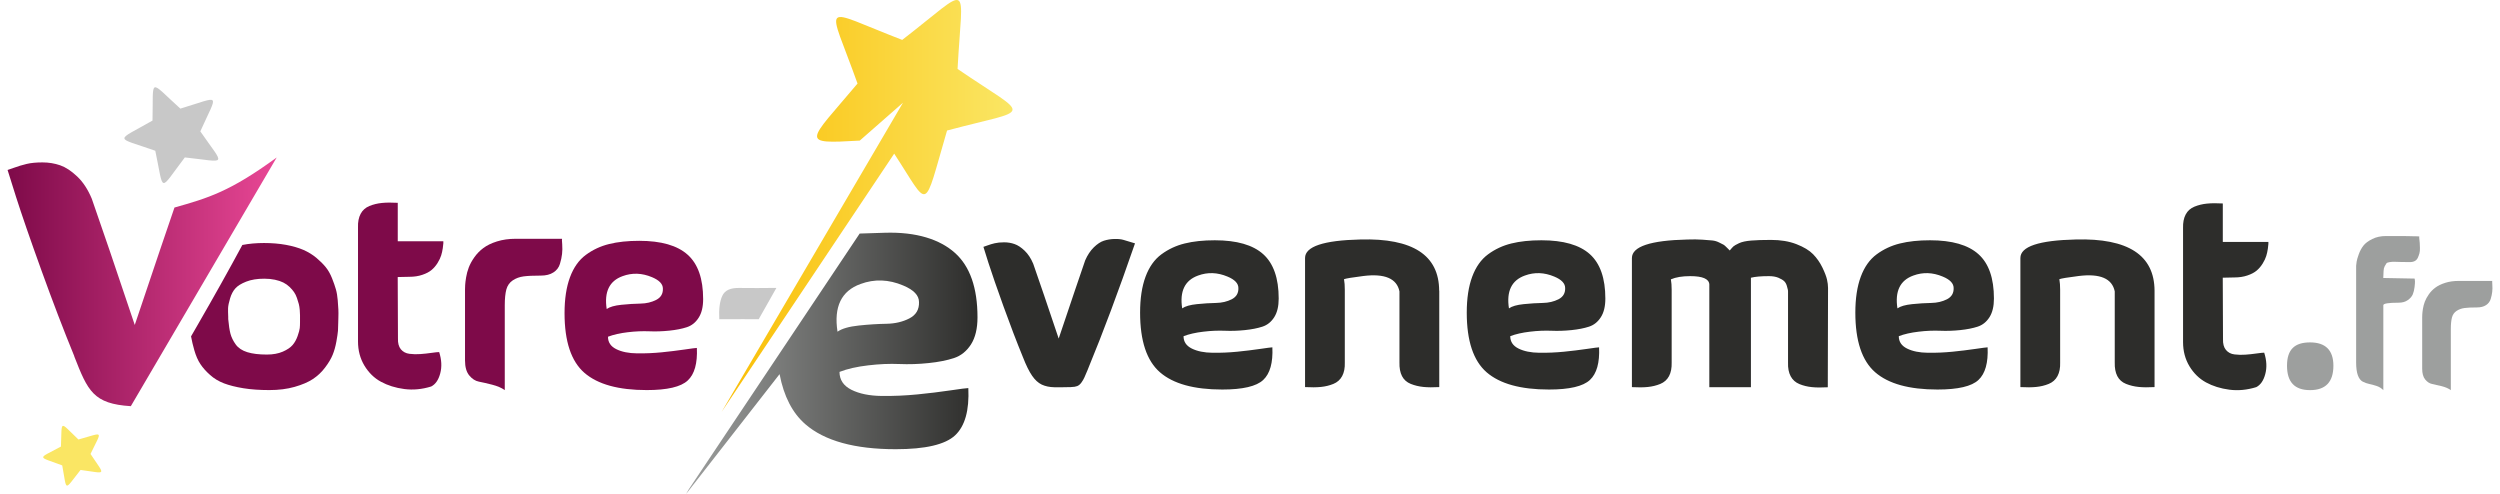 <?xml version="1.0" encoding="UTF-8"?>
<svg xmlns="http://www.w3.org/2000/svg" xmlns:xlink="http://www.w3.org/1999/xlink" id="a" width="400" height="79" viewBox="0 0 498.78 99.11"><defs><linearGradient id="b" x1="136.22" y1="953.17" x2="194.69" y2="953.17" gradientTransform="translate(0 -880.26)" gradientUnits="userSpaceOnUse"><stop offset="0" stop-color="#9d9f9e"/><stop offset="1" stop-color="#2d2d2b"/></linearGradient><linearGradient id="c" x1="0" y1="936.83" x2="54.02" y2="936.83" gradientTransform="translate(0 -880.26)" gradientUnits="userSpaceOnUse"><stop offset="0" stop-color="#7e0a49"/><stop offset="1" stop-color="#e94795"/></linearGradient><linearGradient id="d" x1="143.33" y1="921.6" x2="201.73" y2="921.6" gradientTransform="translate(0 -880.26)" gradientUnits="userSpaceOnUse"><stop offset="0" stop-color="#fabe05"/><stop offset="1" stop-color="#fae664"/></linearGradient></defs><path d="M47.14,49.17c1.33-.26,2.77-.39,4.33-.39s3.07.12,4.42.37,2.51.59,3.49,1.01c.98.43,1.84.96,2.61,1.6.76.64,1.39,1.27,1.89,1.89.5.62.91,1.36,1.25,2.21.34.85.59,1.59.77,2.21s.3,1.35.37,2.18.12,1.46.13,1.89c.02.43.02.97,0,1.62-.02.66-.03,1.02-.03,1.09,0,.57-.02,1.08-.05,1.54-.04.46-.14,1.19-.32,2.18s-.43,1.88-.75,2.66-.82,1.63-1.52,2.55c-.69.92-1.51,1.69-2.45,2.31-.94.62-2.16,1.14-3.67,1.57s-3.2.64-5.08.64-3.69-.12-5.21-.37c-1.53-.25-2.82-.58-3.88-.98-1.06-.41-2-.97-2.79-1.68-.8-.71-1.45-1.44-1.94-2.18-.5-.74-.9-1.67-1.22-2.77-.28-.97-.5-1.9-.66-2.8l1.28-2.22c3.31-5.73,6.37-11.21,9.03-16.15M44.29,64.05c.11,1.24.26,2.23.45,2.95.2.73.55,1.45,1.06,2.15.51.71,1.29,1.22,2.31,1.54,1.03.32,2.34.48,3.94.48,1.24,0,2.31-.2,3.19-.58.89-.39,1.54-.83,1.97-1.33s.76-1.1,1.01-1.81.39-1.24.43-1.6c.04-.35.05-.74.05-1.17v-1.41c0-.23-.02-.58-.05-1.04-.04-.46-.1-.86-.19-1.2s-.21-.74-.37-1.2-.35-.86-.59-1.2c-.23-.34-.53-.68-.9-1.04-.37-.35-.79-.65-1.25-.88s-1.02-.42-1.68-.56-1.37-.21-2.15-.21c-1.42,0-2.63.2-3.62.59-.99.39-1.72.84-2.18,1.36-.46.51-.82,1.19-1.06,2.02-.25.83-.38,1.48-.4,1.94s0,1.05.03,1.76v.43h0Z" fill="#7e0a49" fill-rule="evenodd"/><path d="M86.63,70.66c.5,1.56.57,3,.21,4.31-.35,1.31-.96,2.18-1.81,2.61-1.84.57-3.65.74-5.4.51-1.76-.23-3.32-.72-4.68-1.46-1.37-.74-2.47-1.83-3.33-3.25-.85-1.42-1.28-3.03-1.28-4.84v-22.88c-.04-1.1.14-2.01.53-2.74.39-.73.98-1.25,1.76-1.57s1.61-.52,2.5-.61,1.95-.1,3.19-.03v7.72h9.15v.4c0,.16-.04.49-.11.98-.07.5-.18.98-.32,1.44s-.38.97-.72,1.52c-.34.55-.74,1.02-1.2,1.41s-1.08.72-1.86.98c-.78.27-1.65.4-2.61.4-.85,0-1.63.02-2.34.05l.05,12.29c-.04.96.16,1.69.58,2.21.43.51,1,.82,1.73.91s1.45.11,2.18.05c.73-.05,1.47-.13,2.23-.24s1.27-.16,1.52-.16" fill="#7e0a49"/><path d="M111.3,47.92c-.04.07-.03.44.03,1.12.05.67.04,1.32-.03,1.94s-.21,1.29-.43,2c-.21.71-.65,1.28-1.3,1.7-.66.43-1.5.64-2.53.64-1.49,0-2.64.05-3.46.16s-1.54.37-2.18.8-1.06,1.03-1.28,1.81c-.21.78-.32,1.84-.32,3.19v17.03c-.64-.46-1.48-.82-2.53-1.09-1.05-.27-1.93-.47-2.66-.61s-1.37-.56-1.94-1.25-.85-1.69-.85-3.01v-14.26c0-.21,0-.51.03-.88.02-.37.08-.89.19-1.54.11-.66.28-1.31.53-1.97s.62-1.34,1.12-2.05,1.1-1.33,1.81-1.86,1.62-.98,2.74-1.33c1.12-.35,2.37-.53,3.75-.53h9.31" fill="#7e0a49"/><path d="M430.96,58.33v19.37c-1.24.07-2.31.06-3.19-.03-.89-.09-1.73-.29-2.53-.61s-1.38-.84-1.76-1.57c-.37-.73-.54-1.64-.51-2.74v-14.26c-.53-2.59-2.94-3.62-7.24-3.09-2.24.28-3.53.5-3.88.64.11.6.16,1.31.16,2.13v14.58c.04,1.1-.14,2.01-.53,2.74-.39.73-.98,1.25-1.76,1.57s-1.61.52-2.5.61-1.95.1-3.19.03v-25.91c0-2.31,3.71-3.55,11.12-3.72,10.5-.28,15.77,3.14,15.81,10.27M379.62,67.49c0,1.1.55,1.92,1.65,2.47s2.49.83,4.18.85,3.33-.05,4.95-.21c1.61-.16,3.14-.35,4.58-.56,1.44-.21,2.26-.32,2.47-.32.14,3.09-.47,5.27-1.84,6.55-1.36,1.28-4.1,1.92-8.22,1.92-5.68,0-9.84-1.15-12.5-3.46s-3.99-6.3-3.99-11.97c0-2.84.36-5.24,1.09-7.21s1.79-3.47,3.19-4.5,2.96-1.76,4.68-2.18c1.72-.43,3.73-.64,6.04-.64,4.4,0,7.64.93,9.71,2.79,2.08,1.86,3.11,4.83,3.11,8.91,0,1.56-.3,2.81-.9,3.75s-1.39,1.57-2.37,1.89c-.98.32-2.15.55-3.51.69s-2.71.19-4.04.13c-1.33-.05-2.77,0-4.31.19-1.54.18-2.87.48-3.97.9h0ZM379.35,61.9c.6-.43,1.59-.71,2.95-.85,1.36-.14,2.64-.22,3.83-.24,1.19-.02,2.24-.27,3.17-.74.92-.48,1.37-1.23,1.33-2.26,0-.92-.73-1.69-2.18-2.29-2.02-.85-3.99-.92-5.91-.21-2.66.96-3.73,3.16-3.19,6.6h0ZM333.87,56.05c.11.6.16,1.31.16,2.13v14.58c.03,1.1-.14,2.01-.53,2.74-.39.73-.98,1.25-1.76,1.57s-1.61.52-2.5.61-1.95.1-3.19.03v-25.91c0-2.31,3.71-3.55,11.12-3.72,1.14-.04,2.14-.03,3.01.03.87.05,1.54.11,2.02.16.48.05.95.19,1.41.43.46.23.74.37.85.43.11.05.33.25.67.59.34.34.52.52.56.56.32-.39.57-.66.74-.82.18-.16.55-.37,1.12-.64s1.38-.44,2.42-.53c1.05-.09,2.39-.13,4.02-.13,1.92,0,3.61.28,5.08.85s2.59,1.24,3.35,2.02,1.38,1.67,1.86,2.66c.48.99.79,1.8.93,2.42.14.62.21,1.18.21,1.68l-.05,19.95c-1.24.07-2.31.06-3.19-.03-.89-.09-1.72-.29-2.5-.61s-1.37-.84-1.76-1.57-.57-1.64-.53-2.74v-14.05c0-.25,0-.43-.03-.56-.02-.12-.09-.39-.21-.8s-.31-.73-.56-.96-.63-.45-1.14-.67c-.51-.21-1.14-.32-1.89-.32-1.6,0-2.8.11-3.62.32v21.98h-8.35v-20.65c-.07-1.1-1.35-1.65-3.83-1.65-1.6,0-2.89.21-3.88.64v-.02h0ZM301.63,67.49c0,1.1.55,1.92,1.65,2.47s2.49.83,4.18.85c1.68.02,3.33-.05,4.95-.21,1.61-.16,3.14-.35,4.58-.56,1.44-.21,2.26-.32,2.47-.32.14,3.09-.47,5.27-1.84,6.55s-4.11,1.92-8.22,1.92c-5.68,0-9.84-1.15-12.51-3.46-2.66-2.31-3.99-6.3-3.99-11.97,0-2.84.36-5.24,1.09-7.21s1.79-3.47,3.19-4.5,2.96-1.76,4.68-2.18c1.72-.43,3.73-.64,6.04-.64,4.4,0,7.64.93,9.71,2.79,2.07,1.86,3.11,4.83,3.11,8.91,0,1.56-.3,2.81-.91,3.75-.6.94-1.39,1.57-2.37,1.89-.98.32-2.15.55-3.51.69-1.37.14-2.71.19-4.04.13-1.33-.05-2.77,0-4.31.19-1.54.18-2.86.48-3.96.9h.01ZM301.37,61.9c.6-.43,1.59-.71,2.95-.85,1.37-.14,2.64-.22,3.83-.24,1.19-.02,2.24-.27,3.17-.74.92-.48,1.37-1.23,1.33-2.26,0-.92-.73-1.69-2.18-2.29-2.02-.85-3.99-.92-5.91-.21-2.66.96-3.73,3.16-3.19,6.6h0ZM287.38,58.33v19.37c-1.24.07-2.3.06-3.19-.03s-1.73-.29-2.53-.61-1.38-.84-1.76-1.57c-.37-.73-.54-1.64-.51-2.74v-14.26c-.53-2.59-2.95-3.62-7.24-3.09-2.24.28-3.53.5-3.89.64.11.6.16,1.31.16,2.13v14.58c.04,1.1-.14,2.01-.53,2.74-.39.73-.98,1.25-1.76,1.57s-1.61.52-2.5.61-1.95.1-3.19.03v-25.91c0-2.31,3.71-3.55,11.12-3.72,10.5-.28,15.77,3.14,15.8,10.27h.02ZM236.05,67.49c0,1.1.55,1.92,1.65,2.47,1.1.55,2.49.83,4.18.85,1.69.02,3.33-.05,4.95-.21,1.61-.16,3.14-.35,4.58-.56s2.26-.32,2.47-.32c.14,3.09-.47,5.27-1.84,6.55-1.36,1.28-4.11,1.92-8.22,1.92-5.68,0-9.84-1.15-12.5-3.46s-3.99-6.3-3.99-11.97c0-2.84.36-5.24,1.09-7.21s1.79-3.47,3.19-4.5c1.4-1.03,2.96-1.76,4.68-2.18,1.72-.43,3.73-.64,6.04-.64,4.4,0,7.64.93,9.71,2.79s3.11,4.83,3.11,8.91c0,1.56-.3,2.81-.9,3.75-.6.94-1.39,1.57-2.37,1.89s-2.15.55-3.51.69c-1.37.14-2.71.19-4.04.13-1.33-.05-2.77,0-4.31.19-1.54.18-2.86.48-3.96.9h0ZM235.78,61.9c.6-.43,1.59-.71,2.95-.85,1.37-.14,2.64-.22,3.83-.24s2.24-.27,3.17-.74c.92-.48,1.37-1.23,1.33-2.26,0-.92-.73-1.69-2.18-2.29-2.02-.85-3.99-.92-5.91-.21-2.66.96-3.73,3.16-3.19,6.6h0ZM213.55,77.7c-1.35.04-2.5.04-3.46.03-.96-.02-1.79-.2-2.5-.53-.71-.34-1.36-.93-1.94-1.78-.59-.85-1.2-2.09-1.84-3.73-1.28-3.12-2.58-6.53-3.91-10.22s-2.33-6.59-3.01-8.7c-.67-2.11-1.01-3.18-1.01-3.22.04,0,.29-.09.77-.27.48-.18.98-.33,1.49-.45.51-.12,1.14-.19,1.89-.19s1.45.12,2.1.35c.66.23,1.33.67,2.02,1.33s1.27,1.53,1.73,2.63c1.17,3.33,2.87,8.34,5.11,15.01,2.62-7.8,4.4-13.04,5.32-15.7.46-1.06,1.04-1.93,1.73-2.61.69-.67,1.36-1.12,2.02-1.33s1.36-.33,2.1-.35c.75-.02,1.37.04,1.86.19.5.14.99.29,1.49.45s.76.24.8.24c-3.33,9.65-6.44,17.95-9.31,24.9-.07.14-.14.32-.21.53-.28.67-.5,1.17-.64,1.49s-.34.66-.59,1.01-.53.59-.85.72c-.32.12-.71.19-1.17.19h0ZM452.97,70.79c.5,1.56.57,3,.21,4.31-.35,1.31-.96,2.18-1.81,2.61-1.85.57-3.65.74-5.4.51-1.76-.23-3.32-.72-4.68-1.46-1.37-.75-2.47-1.83-3.33-3.25-.85-1.42-1.28-3.03-1.28-4.84v-22.88c-.03-1.1.14-2.01.53-2.74.39-.73.97-1.25,1.76-1.57.78-.32,1.61-.52,2.5-.61s1.95-.1,3.19-.03v7.72h9.15v.4c0,.16-.04.49-.11.98-.07.5-.18.98-.32,1.44s-.38.97-.72,1.52-.74,1.02-1.2,1.41c-.46.39-1.08.72-1.86.98-.78.27-1.65.4-2.61.4-.85,0-1.63.02-2.34.05l.05,12.29c-.04.96.16,1.69.59,2.21.43.51,1,.82,1.73.9.73.09,1.45.11,2.18.05.73-.05,1.47-.13,2.23-.24s1.27-.16,1.52-.16h.02,0Z" fill="#2d2d2b"/><path d="M466.86,73.41c0,3.26-1.56,4.9-4.68,4.9s-4.63-1.63-4.63-4.9,1.54-4.68,4.63-4.68,4.68,1.56,4.68,4.68" fill="#9d9f9e"/><path d="M484.09,47.46v.31c.05.41.08.74.1.98.01.24.03.58.04,1.02s-.02.79-.1,1.08c-.08.28-.18.57-.31.86s-.33.52-.59.67c-.27.15-.6.23-.98.23-.51,0-1.1,0-1.77-.02-.67,0-1.13-.03-1.38-.04-.26,0-.56,0-.92.06-.36.05-.58.13-.67.25-.09.12-.2.31-.35.58-.14.27-.22.58-.23.94s-.03.83-.06,1.42l6.3.12c.03.13.05.3.06.52s-.01.61-.08,1.17c-.06.56-.19,1.06-.36,1.48-.18.42-.51.81-1,1.15-.49.35-1.1.52-1.84.52-2.05,0-3.07.17-3.07.5v17.06c-.36-.38-.81-.67-1.36-.85s-1.04-.31-1.48-.4c-.43-.09-.86-.24-1.29-.46-.42-.22-.75-.64-.98-1.27s-.35-1.49-.35-2.59v-19.4c.03-.26.06-.53.1-.83.04-.29.18-.78.42-1.46.24-.68.56-1.26.94-1.75s.97-.93,1.77-1.33c.79-.4,1.72-.6,2.77-.6h3.11c.74,0,1.21,0,1.4.02.19,0,.47.02.83.02s.81,0,1.34.04" fill="#9d9f9e"/><path d="M498.74,56.37s-.02.32.02.81c.04.49.03.95-.02,1.4s-.15.93-.31,1.44c-.15.51-.47.92-.94,1.23s-1.08.46-1.83.46c-1.08,0-1.91.04-2.5.12s-1.11.27-1.58.58c-.46.31-.77.74-.92,1.31-.15.56-.23,1.33-.23,2.3v12.29c-.46-.33-1.07-.6-1.82-.79s-1.4-.34-1.92-.44c-.52-.1-.99-.4-1.4-.9s-.61-1.22-.61-2.17v-10.3c0-.15,0-.37.02-.63.01-.27.06-.64.13-1.11.08-.47.2-.95.38-1.42s.45-.97.81-1.48.79-.96,1.31-1.34c.51-.38,1.17-.7,1.98-.96s1.71-.38,2.71-.38h6.72" fill="#9d9f9e"/><path d="M142.86,64.08c-.11-2.04.09-3.61.61-4.71s1.61-1.58,3.29-1.57c9.34.05-.73,0,7.56,0-1.24,2.16-2.43,4.26-3.55,6.28-8.91-.04,1.56,0-7.91,0" fill="#c8c8c8"/><path d="M120.52,67.61c0,1.1.55,1.92,1.65,2.47s2.49.83,4.18.85c1.69.02,3.34-.05,4.95-.21s3.14-.35,4.58-.56,2.26-.32,2.48-.32c.14,3.09-.47,5.27-1.84,6.54-1.37,1.28-4.11,1.92-8.22,1.92-5.68,0-9.84-1.15-12.51-3.46-2.66-2.31-3.99-6.3-3.99-11.97,0-2.84.36-5.24,1.09-7.21.73-1.97,1.79-3.47,3.19-4.5s2.96-1.76,4.68-2.18c1.72-.43,3.73-.64,6.04-.64,4.4,0,7.64.93,9.71,2.79,2.08,1.86,3.11,4.83,3.11,8.91,0,1.56-.3,2.81-.91,3.75-.6.94-1.39,1.57-2.37,1.89-.97.32-2.15.55-3.51.69-1.37.14-2.71.19-4.04.13-1.33-.05-2.77,0-4.31.19-1.54.18-2.86.48-3.96.9M120.26,62.03c.6-.43,1.59-.71,2.95-.85,1.37-.14,2.64-.22,3.83-.24,1.19-.02,2.24-.27,3.17-.75.92-.48,1.37-1.23,1.33-2.26,0-.92-.73-1.68-2.18-2.29-2.02-.85-3.99-.92-5.91-.21-2.66.96-3.72,3.16-3.19,6.6Z" fill="#7e0a49"/><path d="M136.22,99.11l.51-.88,34.31-51.35,5.04-.16c6.38-.2,11.08,1.35,14.09,4.05s4.52,7.01,4.52,12.93c0,2.26-.44,4.08-1.31,5.44-.88,1.36-2.02,2.28-3.43,2.74-1.41.46-3.11.8-5.09,1-1.98.21-3.94.27-5.87.19s-4.01,0-6.25.27c-2.24.26-4.16.69-5.75,1.31,0,1.59.8,2.79,2.39,3.59,1.6.8,3.62,1.21,6.06,1.24s4.84-.08,7.18-.31,4.55-.5,6.64-.81c2.08-.31,3.28-.46,3.59-.46.21,4.48-.68,7.64-2.66,9.49-1.98,1.85-5.96,2.78-11.92,2.78-8.23,0-14.28-1.67-18.14-5.02-2.59-2.25-4.32-5.6-5.17-10.05l-18.72,24h-.02,0ZM166.59,66.58c.88-.62,2.3-1.03,4.28-1.24s3.83-.32,5.56-.35c1.72-.03,3.26-.39,4.59-1.08,1.34-.69,1.98-1.79,1.93-3.28,0-1.34-1.06-2.44-3.16-3.32-2.93-1.24-5.79-1.34-8.57-.31-3.86,1.39-5.4,4.58-4.63,9.57h0Z" fill="url(#b)" fill-rule="evenodd"/><path d="M13.4,71.52c-2.16-5.27-4.36-11.03-6.61-17.26-2.25-6.23-3.94-11.13-5.08-14.7-1.14-3.57-1.71-5.38-1.71-5.44.06,0,.49-.15,1.3-.45s1.65-.55,2.52-.76,1.93-.31,3.19-.31,2.44.2,3.55.58c1.11.39,2.25,1.14,3.42,2.25s2.14,2.59,2.92,4.45c1.98,5.63,4.85,14.08,8.63,25.35,4.43-13.19,6.42-19.07,7.97-23.57,6.79-1.92,11.15-3.2,20.52-10.05l-29.28,49.92c-7.53-.47-8.63-3.03-11.36-10.01" fill="url(#c)" fill-rule="evenodd"/><path d="M179.73,20.62l-8.67,7.6c-12.29.71-10.41.4-.45-11.45-6.05-16.93-7.81-15.22,8.97-8.76,14.23-10.99,12.06-12.13,11.11,5.83,14.85,10.14,15.26,7.72-2.11,12.36-4.89,16.69-3.35,15.73-10.61,4.64l-34.64,51.84,36.4-62.06h0Z" fill="url(#d)" fill-rule="evenodd"/><path d="M14.64,94.33c5.38.7,4.99,1.33,2.01-3.21,2.33-4.9,2.81-4.34-2.43-2.9-3.94-3.73-3.26-4.01-3.51,1.42-4.77,2.6-4.82,1.86.26,3.78,1,5.34.28,5.16,3.67.92" fill="#fae664" fill-rule="evenodd"/><path d="M38.69,26.37c3.56-7.96,4.34-7.07-4.01-4.57-6.47-5.84-5.38-6.31-5.59,2.4-7.56,4.35-7.66,3.16.56,6.06,1.8,8.53.64,8.27,5.93,1.34,8.67.92,8.06,1.95,3.11-5.23" fill="#c8c8c8" fill-rule="evenodd"/></svg>
